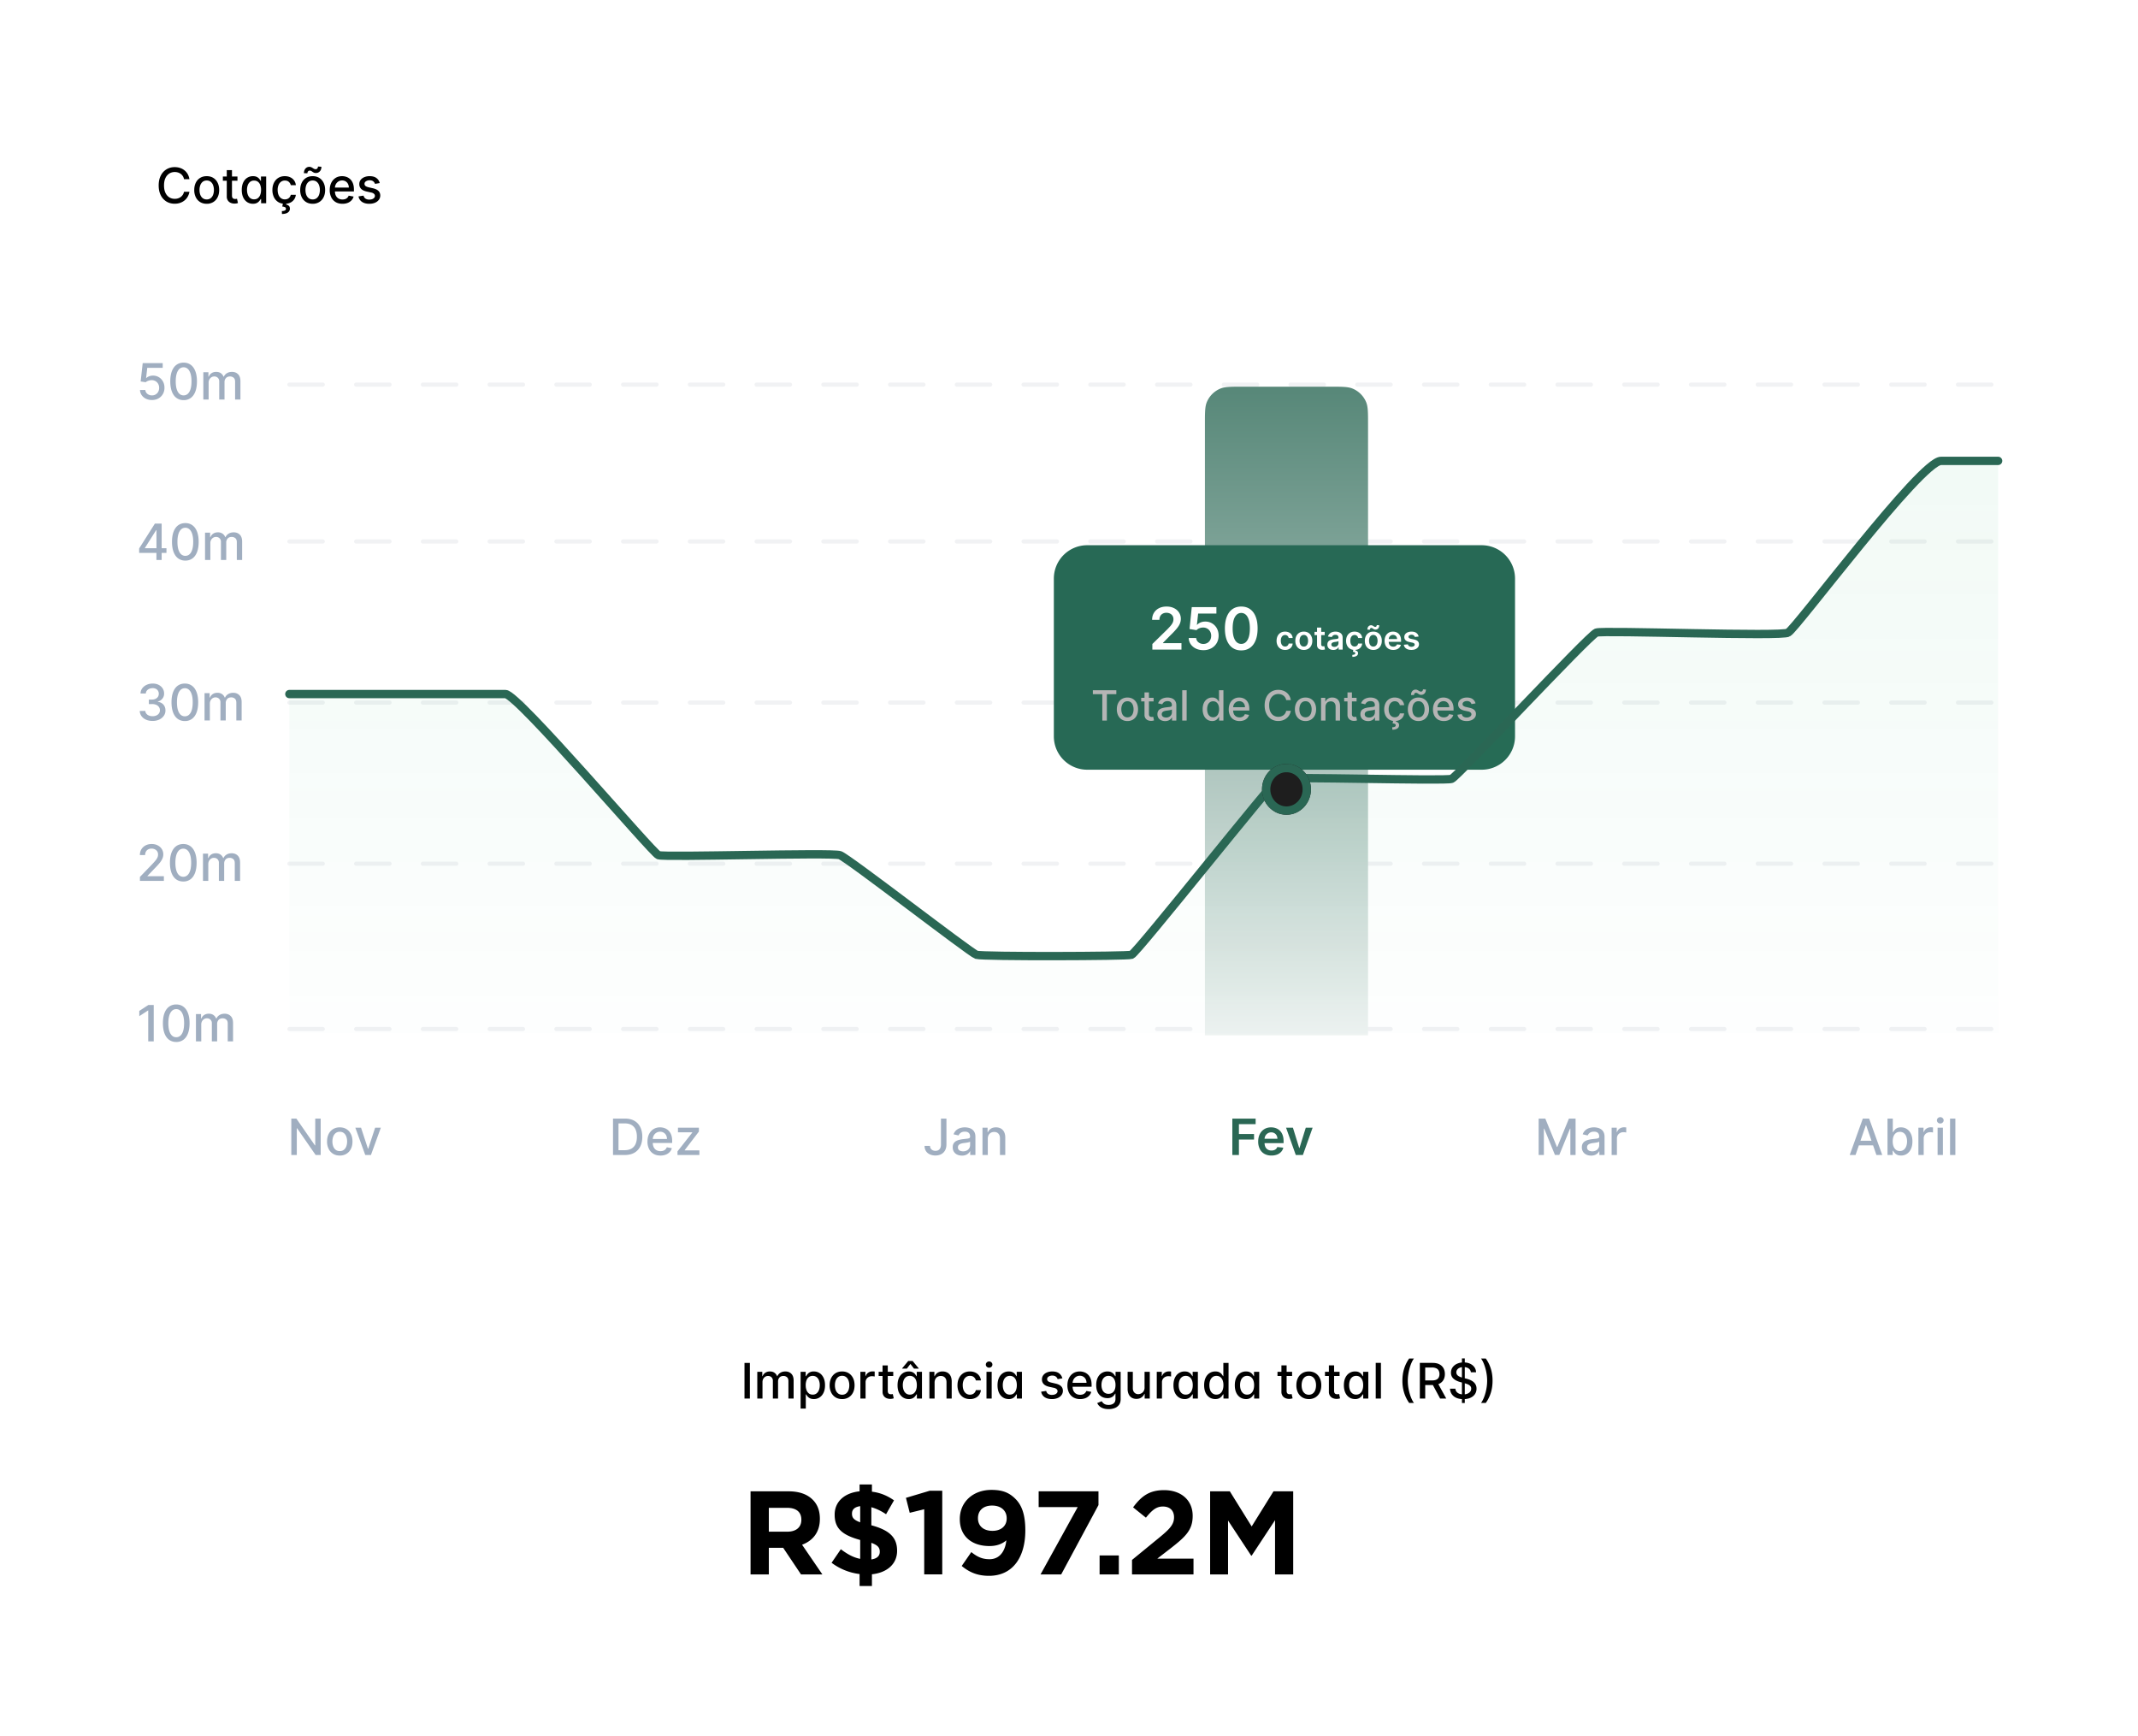 <svg xmlns="http://www.w3.org/2000/svg" width="271" height="220" fill="none"><g clip-path="url(#a)"><path fill="#fff" d="M254.443 0H16.469C7.373 0 0 7.373 0 16.469v186.097c0 9.096 7.373 16.469 16.469 16.469h237.974c9.096 0 16.469-7.373 16.469-16.469V16.469C270.912 7.373 263.539 0 254.443 0Z"/><path fill="#000" d="M95.136 199.568v-10.531h4.814c1.339 0 2.362.361 3.069 1.068.602.602.903 1.399.903 2.407v.03c0 1.7-.918 2.769-2.257 3.265l2.573 3.761h-2.708l-2.257-3.37h-1.82v3.37h-2.317Zm2.317-5.416h2.346c1.144 0 1.776-.587 1.776-1.489v-.03c0-1.008-.677-1.505-1.82-1.505h-2.302v3.024Zm15.866-3.971-1.008 1.76c-.602-.407-1.249-.722-1.865-.888v2.287c2.286.617 3.264 1.534 3.264 3.219v.03c0 1.685-1.309 2.768-3.189 2.964v1.489h-1.565v-1.519a7.411 7.411 0 0 1-3.55-1.429l1.173-1.715c.828.617 1.55 1.038 2.453 1.218v-2.392c-2.167-.601-3.235-1.384-3.235-3.189v-.03c0-1.655 1.264-2.753 3.159-2.949v-.872h1.565v.917c1.083.136 1.956.512 2.798 1.099Zm-1.805 6.529v-.03c0-.497-.241-.813-1.068-1.114v2.107c.707-.106 1.068-.437 1.068-.963Zm-3.521-4.86v.031c0 .481.211.782 1.039 1.083v-2.046c-.738.105-1.039.451-1.039.932Zm9.155 7.718v-8.259l-1.836.451-.481-1.895 3.024-.903h1.579v10.606h-2.286Zm8.272-1.926c1.58 0 2.061-1.489 2.136-2.392-.541.467-1.233.723-2.136.723-2.287 0-3.761-1.279-3.761-3.4v-.031c0-2.121 1.64-3.685 4.017-3.685 1.399 0 2.241.346 3.039 1.143.752.752 1.248 1.896 1.248 3.972v.03c0 3.415-1.609 5.747-4.603 5.747-1.55 0-2.558-.512-3.46-1.249l1.218-1.76c.768.617 1.399.902 2.302.902Zm.376-3.595c1.144 0 1.806-.662 1.806-1.565v-.03c0-.948-.693-1.61-1.851-1.61-1.143 0-1.79.647-1.79 1.595v.03c0 .948.692 1.58 1.835 1.58Zm6.098 5.521 4.709-8.53h-4.949v-2.001h7.582v1.745l-4.724 8.786h-2.618Zm7.485 0v-2.407h2.437v2.407h-2.437Zm4.109 0v-1.835l3.506-2.874c1.324-1.083 1.82-1.655 1.82-2.527 0-.903-.572-1.369-1.414-1.369-.828 0-1.369.451-2.151 1.414l-1.625-1.309c1.038-1.399 2.046-2.181 3.926-2.181 2.167 0 3.626 1.278 3.626 3.249v.03c0 1.776-.903 2.618-2.768 4.077l-1.715 1.324h4.588v2.001h-7.793Zm9.9 0v-10.531h2.498l2.768 4.453 2.768-4.453h2.497v10.531h-2.302v-6.875l-2.963 4.498h-.061l-2.933-4.453v6.83h-2.272ZM24.011 22.714h-.688a1.054 1.054 0 0 0-.413-.672 1.143 1.143 0 0 0-.35-.177 1.37 1.37 0 0 0-.408-.06c-.26 0-.494.066-.7.197a1.34 1.34 0 0 0-.485.576c-.118.253-.176.561-.176.926 0 .368.058.678.176.931.12.253.282.444.488.574.205.129.437.194.694.194.143 0 .278-.02.406-.058.13-.04.247-.098.351-.174a1.068 1.068 0 0 0 .417-.664l.688.002a1.844 1.844 0 0 1-.214.613 1.692 1.692 0 0 1-.403.481c-.164.134-.35.238-.56.311-.211.074-.44.11-.689.11-.391 0-.74-.092-1.046-.277a1.945 1.945 0 0 1-.723-.801c-.175-.347-.263-.761-.263-1.242 0-.482.089-.896.265-1.242a1.93 1.93 0 0 1 .724-.798c.305-.187.653-.28 1.043-.28.24 0 .463.034.67.103.21.068.397.168.563.3.166.131.304.291.413.481.108.188.182.404.22.646Zm2.19 3.117c-.317 0-.595-.072-.832-.218a1.472 1.472 0 0 1-.551-.611 2.028 2.028 0 0 1-.196-.918c0-.351.065-.659.196-.922a1.47 1.47 0 0 1 .551-.613c.237-.146.515-.218.832-.218.318 0 .595.072.832.218.237.146.42.35.551.613.131.263.197.57.197.922 0 .35-.066.656-.197.918-.13.262-.314.465-.551.61a1.556 1.556 0 0 1-.832.22Zm.002-.553a.79.79 0 0 0 .512-.164.956.956 0 0 0 .3-.434c.066-.181.1-.38.1-.598a1.73 1.73 0 0 0-.1-.596.97.97 0 0 0-.3-.439.783.783 0 0 0-.512-.165.796.796 0 0 0-.516.165.985.985 0 0 0-.302.44c-.065.18-.097.379-.097.595 0 .218.032.417.097.598a.97.97 0 0 0 .302.434.803.803 0 0 0 .516.164Zm3.896-2.903v.53h-1.851v-.53h1.85Zm-1.355-.812h.66v3.205c0 .128.019.224.057.289a.299.299 0 0 0 .148.13.591.591 0 0 0 .2.033c.053 0 .1-.003.14-.01l.092-.018.12.544a1.292 1.292 0 0 1-.428.07 1.162 1.162 0 0 1-.486-.092.833.833 0 0 1-.364-.3.882.882 0 0 1-.139-.51v-3.341Zm3.316 4.266a1.31 1.31 0 0 1-.732-.21 1.428 1.428 0 0 1-.503-.602c-.12-.261-.181-.575-.181-.942 0-.366.06-.679.183-.94.123-.26.293-.459.507-.597a1.32 1.32 0 0 1 .73-.207c.21 0 .38.035.508.105a.9.9 0 0 1 .3.243c.072.093.128.174.167.245h.04v-.55h.66v3.389h-.644v-.527h-.056a1.71 1.71 0 0 1-.172.247.957.957 0 0 1-.304.242c-.13.07-.297.104-.503.104Zm.146-.562c.19 0 .35-.05.48-.15a.929.929 0 0 0 .3-.422c.07-.18.104-.388.104-.626a1.74 1.74 0 0 0-.101-.618.908.908 0 0 0-.298-.412.784.784 0 0 0-.485-.148.784.784 0 0 0-.497.154.944.944 0 0 0-.3.422 1.72 1.72 0 0 0-.099.602c0 .226.034.43.102.61a.96.96 0 0 0 .3.431.779.779 0 0 0 .494.157Zm3.901.564c-.328 0-.61-.074-.847-.223a1.476 1.476 0 0 1-.542-.62 2.064 2.064 0 0 1-.19-.904c0-.344.065-.648.194-.91.13-.265.312-.472.547-.62.236-.15.513-.223.832-.223.257 0 .487.047.688.143a1.2 1.2 0 0 1 .71.995h-.642a.769.769 0 0 0-.242-.41c-.125-.115-.293-.173-.503-.173a.82.82 0 0 0-.483.146.937.937 0 0 0-.32.41 1.567 1.567 0 0 0-.115.627c0 .247.038.46.113.64a.95.95 0 0 0 .317.416.818.818 0 0 0 .488.148.82.82 0 0 0 .34-.068.692.692 0 0 0 .258-.2.755.755 0 0 0 .147-.314h.642a1.23 1.23 0 0 1-.693.993 1.554 1.554 0 0 1-.699.147Zm-.238-.086h.432l-.035.181a.66.66 0 0 1 .336.155c.095.082.143.206.143.372a.562.562 0 0 1-.258.483c-.172.124-.422.186-.748.186l-.013-.369a.88.88 0 0 0 .37-.066c.096-.044.145-.115.146-.214.002-.098-.035-.167-.11-.207a.993.993 0 0 0-.353-.084l.09-.437Zm3.763.086c-.318 0-.595-.072-.832-.218a1.472 1.472 0 0 1-.551-.611 2.028 2.028 0 0 1-.197-.918c0-.351.066-.659.197-.922a1.47 1.47 0 0 1 .551-.613c.237-.146.514-.218.832-.218.318 0 .595.072.832.218.236.146.42.35.551.613.131.263.196.57.196.922 0 .35-.065.656-.196.918-.13.262-.315.465-.551.61a1.556 1.556 0 0 1-.832.22Zm.002-.553a.79.79 0 0 0 .512-.164.956.956 0 0 0 .3-.434c.066-.181.1-.38.1-.598a1.73 1.73 0 0 0-.1-.596.97.97 0 0 0-.3-.439.783.783 0 0 0-.512-.165.796.796 0 0 0-.516.165.985.985 0 0 0-.302.44c-.065.18-.097.379-.097.595 0 .218.032.417.097.598a.97.97 0 0 0 .302.434.803.803 0 0 0 .516.164Zm-.666-3.314-.443-.013c0-.244.065-.439.196-.585a.636.636 0 0 1 .49-.218c.09 0 .168.016.236.047a1.2 1.2 0 0 1 .19.103c.06.038.12.073.178.104.06.03.127.044.2.044a.255.255 0 0 0 .208-.097.36.36 0 0 0 .082-.24l.434.028c0 .246-.066.44-.198.58a.653.653 0 0 1-.488.212.668.668 0 0 1-.26-.044 1.053 1.053 0 0 1-.18-.104 1.396 1.396 0 0 0-.164-.106.409.409 0 0 0-.2-.046.25.25 0 0 0-.204.097.365.365 0 0 0-.077.238Zm4.44 3.867c-.334 0-.621-.071-.863-.214a1.451 1.451 0 0 1-.556-.606 2.053 2.053 0 0 1-.194-.92c0-.347.065-.653.194-.918.131-.264.314-.471.548-.62.235-.148.51-.223.825-.223.19 0 .376.032.555.095.18.064.341.163.484.298.142.136.255.311.337.527.083.215.124.476.124.784v.233h-2.694v-.494h2.047a.973.973 0 0 0-.106-.46.8.8 0 0 0-.743-.438.862.862 0 0 0-.485.137.92.92 0 0 0-.318.353c-.074.144-.11.3-.11.47v.386c0 .227.04.42.119.578.08.159.193.28.337.364a1 1 0 0 0 .506.123c.125 0 .239-.017.342-.053a.71.71 0 0 0 .439-.43l.624.113c-.05.184-.14.345-.27.483a1.305 1.305 0 0 1-.482.32 1.808 1.808 0 0 1-.66.112Zm4.724-2.63-.597.107a.709.709 0 0 0-.12-.219.589.589 0 0 0-.216-.17.783.783 0 0 0-.341-.066.821.821 0 0 0-.468.126c-.125.082-.188.189-.188.32a.34.34 0 0 0 .126.274c.084.069.22.125.406.17l.538.123c.312.072.544.183.697.333.153.15.23.345.23.584a.889.889 0 0 1-.177.543 1.154 1.154 0 0 1-.487.37c-.208.09-.448.135-.722.135-.38 0-.689-.08-.928-.242a1.026 1.026 0 0 1-.441-.695l.637-.097a.61.61 0 0 0 .245.377.845.845 0 0 0 .483.126c.216 0 .389-.045.518-.135.13-.091.195-.202.195-.333a.346.346 0 0 0-.12-.267.78.78 0 0 0-.36-.163l-.573-.126c-.316-.072-.55-.187-.701-.344a.831.831 0 0 1-.225-.598c0-.2.056-.375.167-.525.112-.15.267-.267.464-.35a1.69 1.69 0 0 1 .677-.128c.366 0 .654.079.865.238.21.157.349.368.416.633ZM95.05 172.758v4.518h-.682v-4.518h.682Zm.94 4.518v-3.388h.633v.551h.042a.877.877 0 0 1 .346-.437 1.02 1.02 0 0 1 .576-.159c.226 0 .416.053.569.159a.934.934 0 0 1 .342.437h.035a.95.95 0 0 1 .386-.432c.177-.109.387-.164.631-.164.308 0 .558.097.752.289.196.193.294.484.294.872v2.272h-.66v-2.21c0-.23-.062-.396-.187-.499a.681.681 0 0 0-.448-.154c-.215 0-.382.066-.5.198a.721.721 0 0 0-.18.505v2.16h-.657v-2.252a.593.593 0 0 0-.172-.444.613.613 0 0 0-.448-.167.642.642 0 0 0-.346.099.731.731 0 0 0-.254.271.832.832 0 0 0-.095.404v2.089h-.66Zm5.49 1.27v-4.658h.644v.549h.055c.038-.071.093-.152.165-.245a.951.951 0 0 1 .3-.243 1.06 1.06 0 0 1 .508-.106c.273 0 .518.07.732.208.215.138.383.337.505.598.124.26.186.573.186.939 0 .367-.061.681-.183.942-.122.261-.29.461-.503.602-.214.14-.457.21-.731.21-.205 0-.374-.035-.505-.104a.959.959 0 0 1-.304-.242 1.849 1.849 0 0 1-.17-.247h-.04v1.797h-.659Zm.646-2.964c0 .238.035.447.104.626a.95.95 0 0 0 .3.422c.131.1.291.15.481.15a.777.777 0 0 0 .494-.157.977.977 0 0 0 .3-.43c.069-.181.103-.385.103-.611a1.67 1.67 0 0 0-.101-.602.921.921 0 0 0-.3-.422.783.783 0 0 0-.496-.154.79.79 0 0 0-.486.148.899.899 0 0 0-.297.412 1.714 1.714 0 0 0-.102.618Zm4.615 1.762c-.318 0-.595-.073-.832-.218a1.478 1.478 0 0 1-.551-.611 2.028 2.028 0 0 1-.197-.918c0-.351.066-.659.197-.922s.315-.468.551-.613c.237-.146.514-.219.832-.219.318 0 .595.073.832.219.236.145.42.35.551.613.131.263.196.571.196.922 0 .35-.065.656-.196.918a1.478 1.478 0 0 1-.551.611 1.562 1.562 0 0 1-.832.218Zm.002-.553a.79.79 0 0 0 .512-.164.954.954 0 0 0 .3-.434c.066-.181.099-.38.099-.598a1.73 1.73 0 0 0-.099-.596.98.98 0 0 0-.3-.439.785.785 0 0 0-.512-.165.798.798 0 0 0-.516.165.992.992 0 0 0-.302.439c-.065.181-.097.38-.097.596 0 .218.032.417.097.598a.965.965 0 0 0 .302.434.803.803 0 0 0 .516.164Zm2.314.485v-3.388h.637v.538h.035a.816.816 0 0 1 .327-.43.932.932 0 0 1 .534-.159 2.697 2.697 0 0 1 .28.015v.631a1.377 1.377 0 0 0-.141-.024 1.4 1.4 0 0 0-.203-.016.863.863 0 0 0-.417.1.734.734 0 0 0-.393.664v2.069h-.659Zm4.165-3.388v.529h-1.85v-.529h1.85Zm-1.354-.812h.66v3.205c0 .128.019.224.057.289a.294.294 0 0 0 .148.13.708.708 0 0 0 .339.022l.093-.017.119.544a1.28 1.28 0 0 1-.428.071 1.156 1.156 0 0 1-.485-.093.825.825 0 0 1-.364-.3.877.877 0 0 1-.139-.509v-3.342Zm3.316 4.266a1.31 1.31 0 0 1-.732-.21 1.417 1.417 0 0 1-.503-.602c-.121-.261-.181-.575-.181-.942 0-.366.061-.679.183-.939.124-.261.293-.46.507-.598.215-.138.458-.208.731-.208.21 0 .379.036.507.106.129.069.229.15.3.243.072.093.128.174.168.245h.039v-.549h.66v3.388h-.644v-.527h-.055c-.04.072-.098.154-.173.247a.959.959 0 0 1-.304.242 1.065 1.065 0 0 1-.503.104Zm.146-.562a.77.77 0 0 0 .481-.15.935.935 0 0 0 .3-.422c.069-.179.103-.388.103-.626 0-.236-.034-.441-.101-.618a.908.908 0 0 0-.298-.412.782.782 0 0 0-.485-.148.786.786 0 0 0-.497.154.951.951 0 0 0-.3.422 1.716 1.716 0 0 0-.099.602c0 .226.034.43.102.611a.961.961 0 0 0 .3.43.779.779 0 0 0 .494.157Zm.522-3.298-.452-.592-.454.592h-.596v-.033l.775-.936h.549l.776.936v.033h-.598Zm2.612 1.782v2.012h-.66v-3.388h.633v.551h.042a.972.972 0 0 1 .366-.432 1.14 1.14 0 0 1 .633-.164c.231 0 .434.049.607.146a.975.975 0 0 1 .404.428c.095.19.143.424.143.704v2.155h-.659V175.2c0-.245-.064-.437-.192-.576-.128-.139-.304-.209-.528-.209a.832.832 0 0 0-.408.099.715.715 0 0 0-.28.291.972.972 0 0 0-.101.459Zm4.48 2.08c-.328 0-.61-.074-.847-.223a1.48 1.48 0 0 1-.543-.619 2.075 2.075 0 0 1-.189-.905c0-.344.064-.648.194-.911a1.48 1.48 0 0 1 .547-.62c.235-.148.512-.223.831-.223.258 0 .487.048.689.144a1.203 1.203 0 0 1 .71.995h-.642a.767.767 0 0 0-.243-.411c-.125-.114-.292-.172-.503-.172a.823.823 0 0 0-.483.146.947.947 0 0 0-.32.41 1.581 1.581 0 0 0-.114.627c0 .247.037.46.112.639.075.18.181.319.318.417a.815.815 0 0 0 .487.148.829.829 0 0 0 .34-.068.69.69 0 0 0 .258-.201.752.752 0 0 0 .148-.313h.642a1.255 1.255 0 0 1-.214.587 1.225 1.225 0 0 1-.479.405 1.545 1.545 0 0 1-.699.148Zm2.097-.068v-3.388h.66v3.388h-.66Zm.333-3.911a.416.416 0 0 1-.295-.115.374.374 0 0 1-.122-.278.37.37 0 0 1 .122-.278.414.414 0 0 1 .295-.117c.115 0 .213.039.294.117a.367.367 0 0 1 .123.278c0 .107-.041.2-.123.278a.41.41 0 0 1-.294.115Zm2.483 3.977c-.274 0-.518-.07-.733-.21a1.424 1.424 0 0 1-.503-.602c-.12-.261-.181-.575-.181-.942 0-.366.061-.679.183-.939.124-.261.293-.46.508-.598.215-.138.458-.208.73-.208.21 0 .379.036.507.106.13.069.23.15.3.243.072.093.128.174.168.245h.04v-.549h.659v3.388h-.644v-.527h-.055c-.04.072-.097.154-.172.247a.97.97 0 0 1-.304.242 1.07 1.07 0 0 1-.503.104Zm.145-.562c.19 0 .35-.05.481-.15a.935.935 0 0 0 .3-.422c.069-.179.104-.388.104-.626 0-.236-.034-.441-.102-.618a.906.906 0 0 0-.297-.412.783.783 0 0 0-.486-.148.783.783 0 0 0-.496.154.951.951 0 0 0-.3.422 1.716 1.716 0 0 0-.099.602c0 .226.033.43.101.611a.977.977 0 0 0 .3.43.783.783 0 0 0 .494.157Zm6.658-2.065-.598.106a.712.712 0 0 0-.119-.219.602.602 0 0 0-.216-.17.79.79 0 0 0-.342-.066.82.82 0 0 0-.468.126c-.125.082-.187.189-.187.32 0 .113.041.204.125.273.084.07.219.126.406.17l.538.124c.312.072.545.183.697.333.153.15.23.345.23.584a.888.888 0 0 1-.177.543 1.158 1.158 0 0 1-.487.371 1.815 1.815 0 0 1-.721.134c-.38 0-.689-.081-.929-.242a1.025 1.025 0 0 1-.441-.695l.637-.097c.04.166.122.292.245.377a.845.845 0 0 0 .483.126c.216 0 .389-.045.519-.135.129-.091.194-.202.194-.333a.347.347 0 0 0-.119-.267.784.784 0 0 0-.36-.163l-.574-.126c-.316-.072-.55-.187-.701-.344a.832.832 0 0 1-.225-.598c0-.2.056-.375.168-.525.111-.15.266-.267.463-.351.197-.085.423-.128.677-.128.366 0 .654.08.865.239.21.157.349.368.417.633Zm2.251 2.629a1.66 1.66 0 0 1-.862-.214 1.45 1.45 0 0 1-.556-.606 2.06 2.06 0 0 1-.194-.92c0-.347.065-.653.194-.918.131-.265.313-.471.547-.62.235-.148.51-.223.825-.223.191 0 .377.032.556.095.179.064.34.163.483.298.143.135.255.311.338.527.082.215.123.476.123.783v.234h-2.693v-.494h2.047a.982.982 0 0 0-.106-.461.806.806 0 0 0-.744-.437.862.862 0 0 0-.485.137.914.914 0 0 0-.317.353 1.014 1.014 0 0 0-.111.47v.386c0 .226.04.419.119.578.081.159.194.28.338.364.144.082.312.123.505.123.125 0 .239-.017.342-.053a.712.712 0 0 0 .439-.43l.624.113c-.05.184-.14.345-.269.483a1.31 1.31 0 0 1-.483.32 1.812 1.812 0 0 1-.66.112Zm3.607 1.273c-.27 0-.501-.035-.695-.106a1.335 1.335 0 0 1-.472-.28 1.166 1.166 0 0 1-.274-.382l.567-.233c.04.064.093.133.159.205a.822.822 0 0 0 .273.187c.117.052.266.077.448.077.25 0 .457-.061.62-.183.163-.12.245-.313.245-.578v-.666h-.042c-.04.072-.097.152-.172.241a.939.939 0 0 1-.305.229 1.124 1.124 0 0 1-.505.097c-.267 0-.509-.062-.723-.187a1.34 1.34 0 0 1-.508-.558c-.123-.248-.185-.551-.185-.912 0-.36.061-.669.183-.926.124-.257.293-.454.508-.591a1.32 1.32 0 0 1 .73-.208c.21 0 .38.036.509.106.13.069.23.15.303.243.073.093.13.174.169.245h.049v-.549h.646v3.463c0 .291-.067.53-.203.717a1.192 1.192 0 0 1-.549.415 2.13 2.13 0 0 1-.776.134Zm-.007-1.939c.19 0 .35-.044.481-.132a.832.832 0 0 0 .3-.384c.069-.168.103-.369.103-.602a1.65 1.65 0 0 0-.101-.603.897.897 0 0 0-.298-.405.78.78 0 0 0-.485-.148.78.78 0 0 0-.496.154.925.925 0 0 0-.3.415c-.067.175-.1.37-.1.587 0 .222.034.417.102.584a.855.855 0 0 0 .3.393.837.837 0 0 0 .494.141Zm4.566-.807v-1.983h.662v3.388h-.649v-.587h-.035a1.054 1.054 0 0 1-.375.452c-.17.119-.383.179-.637.179a1.15 1.15 0 0 1-.578-.143 1.006 1.006 0 0 1-.393-.431 1.572 1.572 0 0 1-.141-.703v-2.155h.659v2.075c0 .231.064.415.192.552a.65.65 0 0 0 .499.205.806.806 0 0 0 .368-.093.769.769 0 0 0 .307-.28.836.836 0 0 0 .121-.476Zm1.548 1.405v-3.388h.638v.538h.035a.82.82 0 0 1 .326-.43.937.937 0 0 1 .534-.159 2.705 2.705 0 0 1 .28.015v.631a1.28 1.28 0 0 0-.141-.024 1.377 1.377 0 0 0-.203-.016.863.863 0 0 0-.417.1.73.73 0 0 0-.392.664v2.069h-.66Zm3.531.066c-.273 0-.517-.07-.732-.21a1.424 1.424 0 0 1-.503-.602c-.121-.261-.181-.575-.181-.942 0-.366.061-.679.183-.939.124-.261.293-.46.508-.598a1.32 1.32 0 0 1 .73-.208c.21 0 .379.036.507.106.13.069.23.15.3.243.072.093.128.174.168.245h.039v-.549h.66v3.388h-.644v-.527h-.055c-.04.072-.097.154-.172.247a.963.963 0 0 1-.305.242 1.065 1.065 0 0 1-.503.104Zm.146-.562c.19 0 .35-.05.481-.15a.935.935 0 0 0 .3-.422c.069-.179.104-.388.104-.626 0-.236-.034-.441-.102-.618a.908.908 0 0 0-.298-.412.78.78 0 0 0-.485-.148.78.78 0 0 0-.496.154.936.936 0 0 0-.3.422c-.067.177-.1.378-.1.602 0 .226.034.43.102.611a.961.961 0 0 0 .3.43.78.78 0 0 0 .494.157Zm3.743.562c-.274 0-.518-.07-.733-.21a1.422 1.422 0 0 1-.502-.602c-.121-.261-.181-.575-.181-.942 0-.366.061-.679.183-.939.123-.261.292-.46.507-.598.215-.138.458-.208.73-.208.211 0 .38.036.508.106.129.069.229.15.3.243.072.093.128.174.167.245h.04v-1.679h.66v4.518h-.645v-.527h-.055a1.71 1.71 0 0 1-.172.247.959.959 0 0 1-.304.242c-.13.069-.297.104-.503.104Zm.145-.562c.19 0 .35-.05.481-.15a.92.92 0 0 0 .3-.422c.069-.179.104-.388.104-.626 0-.236-.034-.441-.101-.618a.908.908 0 0 0-.298-.412.783.783 0 0 0-.486-.148.783.783 0 0 0-.496.154.951.951 0 0 0-.3.422 1.716 1.716 0 0 0-.099.602c0 .226.034.43.101.611a.977.977 0 0 0 .3.43.783.783 0 0 0 .494.157Zm3.743.562c-.273 0-.517-.07-.732-.21a1.424 1.424 0 0 1-.503-.602c-.121-.261-.181-.575-.181-.942 0-.366.061-.679.183-.939.124-.261.293-.46.508-.598a1.32 1.32 0 0 1 .73-.208c.21 0 .379.036.507.106.13.069.23.15.3.243.072.093.128.174.168.245h.039v-.549h.66v3.388h-.644v-.527h-.055c-.04.072-.097.154-.172.247a.963.963 0 0 1-.305.242 1.065 1.065 0 0 1-.503.104Zm.146-.562c.19 0 .35-.05.481-.15a.935.935 0 0 0 .3-.422c.069-.179.104-.388.104-.626 0-.236-.034-.441-.102-.618a.908.908 0 0 0-.298-.412.78.78 0 0 0-.485-.148.78.78 0 0 0-.496.154.936.936 0 0 0-.3.422c-.067.177-.1.378-.1.602 0 .226.034.43.102.611a.961.961 0 0 0 .3.43.78.78 0 0 0 .494.157Zm5.7-2.892v.529h-1.851v-.529h1.851Zm-1.354-.812h.659v3.205c0 .128.019.224.058.289a.296.296 0 0 0 .147.13.719.719 0 0 0 .34.022l.093-.017.119.544a1.28 1.28 0 0 1-.428.071 1.153 1.153 0 0 1-.485-.093.82.82 0 0 1-.364-.3.877.877 0 0 1-.139-.509v-3.342Zm3.475 4.268c-.318 0-.595-.073-.832-.218a1.474 1.474 0 0 1-.552-.611 2.041 2.041 0 0 1-.196-.918c0-.351.066-.659.196-.922.131-.263.315-.468.552-.613.237-.146.514-.219.832-.219.317 0 .594.073.831.219.237.145.421.35.552.613.131.263.196.571.196.922 0 .35-.065.656-.196.918a1.474 1.474 0 0 1-.552.611 1.56 1.56 0 0 1-.831.218Zm.002-.553a.787.787 0 0 0 .511-.164.948.948 0 0 0 .301-.434c.066-.181.099-.38.099-.598a1.73 1.73 0 0 0-.099-.596.975.975 0 0 0-.301-.439.782.782 0 0 0-.511-.165.794.794 0 0 0-.516.165.986.986 0 0 0-.303.439c-.064.181-.097.38-.097.596 0 .218.033.417.097.598a.96.96 0 0 0 .303.434.8.8 0 0 0 .516.164Zm3.895-2.903v.529h-1.851v-.529h1.851Zm-1.355-.812h.66v3.205c0 .128.019.224.057.289a.302.302 0 0 0 .148.13.719.719 0 0 0 .34.022l.092-.017.12.544a1.263 1.263 0 0 1-.428.071 1.158 1.158 0 0 1-.486-.093.825.825 0 0 1-.364-.3.885.885 0 0 1-.139-.509v-3.342Zm3.316 4.266c-.273 0-.517-.07-.732-.21a1.424 1.424 0 0 1-.503-.602c-.12-.261-.181-.575-.181-.942 0-.366.061-.679.183-.939.124-.261.293-.46.508-.598a1.32 1.32 0 0 1 .73-.208c.21 0 .379.036.507.106.13.069.23.15.3.243.072.093.128.174.168.245h.04v-.549h.659v3.388h-.644v-.527h-.055c-.04.072-.097.154-.172.247a.963.963 0 0 1-.305.242 1.065 1.065 0 0 1-.503.104Zm.146-.562c.19 0 .35-.05.481-.15a.935.935 0 0 0 .3-.422c.069-.179.104-.388.104-.626 0-.236-.034-.441-.102-.618a.9.9 0 0 0-.298-.412.78.78 0 0 0-.485-.148.783.783 0 0 0-.496.154.936.936 0 0 0-.3.422c-.066.177-.1.378-.1.602 0 .226.034.43.102.611a.977.977 0 0 0 .3.43.78.78 0 0 0 .494.157Zm3.134-4.022v4.518h-.659v-4.518h.659Zm2.723 2.259c0-.553.073-1.062.219-1.526a4.55 4.55 0 0 1 .637-1.287h.605a2.804 2.804 0 0 0-.305.536 5.17 5.17 0 0 0-.247.698 6.2 6.2 0 0 0-.165.783 5.403 5.403 0 0 0 .044 1.859c.069.359.162.692.28 1 .118.307.249.558.393.752h-.605a4.557 4.557 0 0 1-.637-1.286 5.085 5.085 0 0 1-.219-1.529Zm2.209 2.259v-4.518h1.61c.35 0 .641.06.872.181a1.2 1.2 0 0 1 .52.501c.115.212.172.456.172.734 0 .277-.058.52-.174.731a1.174 1.174 0 0 1-.521.487c-.23.116-.521.174-.871.174h-1.22v-.586h1.158c.221 0 .4-.032.539-.095a.628.628 0 0 0 .306-.276.907.907 0 0 0 .097-.435.937.937 0 0 0-.099-.443.641.641 0 0 0-.307-.287 1.251 1.251 0 0 0-.544-.101h-.856v3.933h-.682Zm2.23-2.038 1.116 2.038h-.776l-1.094-2.038h.754Zm3.106 2.603v-5.648h.362v5.648h-.362Zm1.132-3.896a.645.645 0 0 0-.291-.485c-.171-.117-.386-.175-.645-.175-.185 0-.345.03-.48.089a.73.73 0 0 0-.316.238.566.566 0 0 0-.11.342c0 .107.025.2.075.278a.66.66 0 0 0 .201.196c.083.051.173.095.269.13.095.034.187.062.275.084l.442.115c.144.035.292.083.443.143.152.06.292.14.421.238.13.099.234.221.314.367.081.145.121.319.121.522 0 .256-.066.483-.199.682-.13.198-.321.355-.571.47-.248.115-.549.172-.902.172-.338 0-.631-.054-.878-.161a1.354 1.354 0 0 1-.58-.457 1.323 1.323 0 0 1-.232-.706h.684a.69.69 0 0 0 .159.408.855.855 0 0 0 .359.241c.147.051.308.077.483.077.193 0 .364-.03.514-.09a.862.862 0 0 0 .358-.256.606.606 0 0 0 .13-.386.471.471 0 0 0-.115-.329.854.854 0 0 0-.306-.212 3.024 3.024 0 0 0-.435-.148l-.534-.145c-.362-.099-.648-.244-.86-.435-.21-.191-.316-.444-.316-.759 0-.26.071-.487.212-.681a1.39 1.39 0 0 1 .574-.452 1.96 1.96 0 0 1 .816-.164c.306 0 .576.054.81.161.235.108.42.256.555.444.136.187.206.401.212.644h-.657Zm2.749 1.072c0 .554-.073 1.064-.218 1.529a4.587 4.587 0 0 1-.638 1.286h-.604c.108-.146.21-.324.304-.536.094-.212.177-.444.247-.695.071-.253.126-.515.166-.785a5.527 5.527 0 0 0-.045-1.86 5.869 5.869 0 0 0-.28-.999 3.151 3.151 0 0 0-.392-.753h.604c.279.393.492.822.638 1.287.145.464.218.973.218 1.526Z"/><path fill="#A0AEC0" d="M19.259 50.706a1.74 1.74 0 0 1-.762-.163 1.383 1.383 0 0 1-.536-.45 1.189 1.189 0 0 1-.214-.653h.676a.676.676 0 0 0 .264.489.89.89 0 0 0 .572.191.872.872 0 0 0 .795-.462.997.997 0 0 0 .119-.493c0-.188-.04-.355-.122-.502a.897.897 0 0 0-.335-.347.947.947 0 0 0-.487-.129c-.14 0-.28.025-.42.073a.979.979 0 0 0-.343.189l-.638-.095.26-2.324h2.535v.597h-1.957l-.146 1.29h.027c.09-.087.21-.16.358-.218.15-.059.31-.088.482-.088a1.412 1.412 0 0 1 1.27.748c.128.23.19.494.19.792 0 .3-.067.566-.203.8a1.468 1.468 0 0 1-.563.554c-.24.134-.513.2-.822.2Zm4.016.013a1.504 1.504 0 0 1-.912-.282c-.253-.186-.445-.457-.58-.813-.133-.355-.2-.784-.2-1.286 0-.5.067-.927.2-1.281.136-.354.33-.625.582-.81.254-.187.557-.28.91-.28s.655.094.908.281c.252.187.445.457.578.811.136.353.203.78.203 1.28 0 .502-.067.932-.2 1.288-.134.354-.327.625-.58.813a1.49 1.49 0 0 1-.91.28Zm0-.601c.312 0 .556-.153.732-.458.177-.304.266-.745.266-1.322 0-.382-.04-.706-.122-.97-.08-.266-.195-.467-.345-.604a.754.754 0 0 0-.531-.207c-.311 0-.555.153-.732.46-.177.306-.267.746-.268 1.321 0 .385.04.71.12.976.08.264.195.464.344.601a.77.77 0 0 0 .536.203Zm2.497.524v-3.459h.646v.563h.043c.072-.19.19-.34.354-.446.163-.108.36-.162.588-.162.23 0 .425.054.58.162a.95.95 0 0 1 .35.446h.036a.973.973 0 0 1 .394-.441c.18-.111.395-.167.644-.167.314 0 .57.098.768.295.2.197.3.493.3.89v2.32H29.8v-2.257c0-.235-.063-.404-.191-.51a.696.696 0 0 0-.457-.157c-.22 0-.39.068-.512.203a.737.737 0 0 0-.182.516v2.204h-.671v-2.3a.604.604 0 0 0-.176-.452.627.627 0 0 0-.457-.17.655.655 0 0 0-.354.1.744.744 0 0 0-.259.277.849.849 0 0 0-.097.413v2.133h-.673ZM17.64 70.081v-.563l1.992-3.148h.444v.828h-.281l-1.426 2.257v.036H21.1v.59h-3.462Zm2.186.901V69.91l.005-.257V66.37h.66v4.613h-.665Zm3.666.077a1.504 1.504 0 0 1-.913-.282c-.252-.186-.445-.457-.578-.813-.134-.356-.2-.784-.2-1.286 0-.5.066-.927.2-1.281.135-.355.328-.625.58-.811.255-.186.558-.28.91-.28.354 0 .656.094.908.282.252.186.445.456.58.81.134.354.202.78.202 1.28 0 .503-.067.933-.2 1.288-.134.355-.327.626-.58.813a1.49 1.49 0 0 1-.91.28Zm0-.602c.312 0 .556-.152.732-.457.177-.305.265-.745.265-1.322 0-.383-.04-.706-.121-.97-.08-.266-.195-.468-.345-.604a.754.754 0 0 0-.531-.207c-.311 0-.555.153-.732.459-.178.306-.267.747-.268 1.322 0 .384.04.71.119.975.081.264.196.465.345.602a.77.77 0 0 0 .536.202Zm2.497.525v-3.46h.646v.564h.043a.889.889 0 0 1 .354-.446c.163-.108.36-.162.587-.162a1 1 0 0 1 .582.162.95.95 0 0 1 .349.446h.036a.973.973 0 0 1 .394-.442c.18-.11.395-.166.644-.166.314 0 .57.098.768.295.2.196.3.493.3.89v2.32h-.674v-2.258c0-.234-.064-.404-.191-.509a.696.696 0 0 0-.458-.157c-.219 0-.39.067-.51.202a.736.736 0 0 0-.183.516v2.205h-.671v-2.3a.604.604 0 0 0-.176-.452.627.627 0 0 0-.457-.171.655.655 0 0 0-.354.101.744.744 0 0 0-.259.277.849.849 0 0 0-.097.412v2.133h-.673Zm-6.647 20.403c-.31 0-.586-.054-.829-.16a1.407 1.407 0 0 1-.574-.444 1.178 1.178 0 0 1-.226-.662h.708a.61.61 0 0 0 .137.356.834.834 0 0 0 .329.23c.135.054.285.08.45.08.182 0 .343-.03.482-.094a.787.787 0 0 0 .331-.264.672.672 0 0 0 .12-.394c0-.154-.04-.29-.12-.407a.776.776 0 0 0-.344-.28 1.322 1.322 0 0 0-.545-.1h-.39v-.569h.39c.17 0 .321-.03.45-.092a.737.737 0 0 0 .306-.257.689.689 0 0 0 .11-.39.696.696 0 0 0-.096-.37.651.651 0 0 0-.27-.25.878.878 0 0 0-.41-.09c-.15 0-.29.027-.421.082a.778.778 0 0 0-.316.235.602.602 0 0 0-.13.362h-.674c.008-.249.081-.468.221-.657a1.41 1.41 0 0 1 .559-.444c.23-.107.488-.16.77-.16.296 0 .55.058.766.173.216.115.382.267.5.458.118.19.177.399.175.626a.997.997 0 0 1-.216.657c-.144.18-.336.302-.577.363v.036c.307.047.544.168.712.365.17.197.254.44.252.732a1.14 1.14 0 0 1-.211.682c-.142.201-.334.36-.58.476a1.967 1.967 0 0 1-.84.17Zm4.088.013a1.504 1.504 0 0 1-.913-.281c-.252-.187-.445-.458-.578-.813-.134-.356-.2-.785-.2-1.286 0-.5.066-.927.2-1.282.135-.354.328-.624.58-.81.254-.187.558-.28.91-.28.353 0 .656.094.908.282.253.186.445.456.58.81.134.353.202.78.202 1.28 0 .503-.067.932-.2 1.288-.134.354-.327.625-.58.813a1.49 1.49 0 0 1-.91.28Zm0-.601c.312 0 .556-.153.732-.457.177-.305.265-.746.265-1.322 0-.383-.04-.707-.121-.971-.08-.266-.195-.467-.345-.604a.754.754 0 0 0-.531-.207c-.311 0-.555.153-.732.46-.178.306-.267.747-.268 1.322 0 .384.04.71.119.975.081.264.196.465.345.601a.77.77 0 0 0 .536.203Zm2.497.525v-3.46h.646v.563h.043a.897.897 0 0 1 .354-.446c.163-.108.36-.162.587-.162a1 1 0 0 1 .582.162.951.951 0 0 1 .349.446h.036a.974.974 0 0 1 .394-.441c.18-.111.395-.167.644-.167.314 0 .57.099.768.295.2.197.3.494.3.89v2.32h-.674v-2.257c0-.234-.064-.404-.191-.51a.696.696 0 0 0-.458-.157c-.219 0-.39.068-.51.203a.737.737 0 0 0-.183.516v2.205h-.672v-2.3a.603.603 0 0 0-.175-.453.627.627 0 0 0-.457-.17.655.655 0 0 0-.354.1.744.744 0 0 0-.259.278.85.85 0 0 0-.097.412v2.133h-.673Zm-8.191 20.339v-.504l1.56-1.617a8.79 8.79 0 0 0 .413-.462c.11-.134.191-.26.245-.381a.92.92 0 0 0 .081-.382.713.713 0 0 0-.108-.397.71.71 0 0 0-.295-.259.946.946 0 0 0-.42-.092.891.891 0 0 0-.433.101.698.698 0 0 0-.284.286.902.902 0 0 0-.1.433h-.664c0-.281.065-.527.194-.737.13-.21.306-.373.532-.489.225-.117.48-.175.768-.175.29 0 .545.058.765.173.223.114.396.27.52.469.125.196.188.419.188.666 0 .171-.033.339-.097.503a2.216 2.216 0 0 1-.331.547c-.158.2-.377.442-.658.727l-.917.96v.034h2.077v.596h-3.036Zm5.495.077c-.356-.002-.66-.095-.912-.282-.252-.186-.445-.457-.579-.813-.133-.355-.2-.784-.2-1.286 0-.5.067-.927.2-1.281.136-.355.33-.625.582-.811.253-.186.556-.279.91-.279.352 0 .655.094.907.281.252.186.445.457.579.811.135.353.203.779.203 1.279 0 .503-.067.933-.2 1.289-.134.354-.327.625-.58.813a1.49 1.49 0 0 1-.91.279Zm0-.601c.313 0 .557-.153.732-.458.178-.304.266-.745.266-1.322 0-.383-.04-.706-.121-.97-.08-.266-.195-.467-.345-.604a.754.754 0 0 0-.532-.207c-.31 0-.554.153-.732.459-.177.307-.266.747-.268 1.322 0 .385.04.71.12.976.08.264.196.464.344.601a.77.77 0 0 0 .536.203Zm2.498.524v-3.459h.646v.563h.043a.894.894 0 0 1 .353-.446c.164-.108.36-.162.588-.162.231 0 .425.054.581.162a.952.952 0 0 1 .35.446h.035a.968.968 0 0 1 .395-.441c.18-.112.394-.167.644-.167.313 0 .57.098.768.295.2.197.3.493.3.89v2.319h-.674v-2.256c0-.235-.064-.404-.192-.509a.697.697 0 0 0-.457-.158c-.219 0-.39.068-.511.203a.734.734 0 0 0-.182.515v2.205h-.672v-2.299a.603.603 0 0 0-.175-.453.628.628 0 0 0-.458-.171.66.66 0 0 0-.353.101.748.748 0 0 0-.26.277.851.851 0 0 0-.096.413v2.132h-.673Zm-6.243 15.727v4.613h-.698v-3.914h-.027l-1.104.72v-.666l1.15-.753h.679Zm2.853 4.69a1.509 1.509 0 0 1-.912-.282c-.252-.186-.445-.457-.579-.813-.133-.356-.2-.785-.2-1.286 0-.5.067-.927.2-1.282.136-.354.33-.624.582-.81a1.49 1.49 0 0 1 .91-.28c.352 0 .655.094.907.282.252.186.445.456.579.811.135.353.203.779.203 1.279 0 .503-.067.932-.2 1.288-.134.355-.327.626-.58.813a1.49 1.49 0 0 1-.91.28Zm0-.602c.313 0 .557-.152.732-.457.178-.305.266-.745.266-1.322 0-.383-.04-.707-.122-.971-.079-.266-.194-.467-.344-.603a.75.75 0 0 0-.532-.208c-.31 0-.554.154-.732.46-.177.306-.266.747-.268 1.322 0 .384.04.709.12.975.08.264.196.465.344.602a.769.769 0 0 0 .536.202Zm2.498.525v-3.459h.646v.563h.043a.89.89 0 0 1 .353-.446c.164-.108.36-.163.588-.163.231 0 .425.055.581.163a.947.947 0 0 1 .35.446h.035a.975.975 0 0 1 .395-.442c.18-.111.394-.167.644-.167.313 0 .57.099.768.296.2.196.3.493.3.889v2.32h-.674v-2.257c0-.234-.064-.404-.192-.509a.696.696 0 0 0-.457-.157c-.219 0-.39.067-.511.202a.738.738 0 0 0-.183.516v2.205h-.67v-2.3a.603.603 0 0 0-.176-.452.628.628 0 0 0-.457-.171.65.65 0 0 0-.354.101.74.74 0 0 0-.26.277.85.85 0 0 0-.096.412v2.133h-.673Zm15.811 9.792v4.612h-.64l-2.344-3.383h-.043v3.383h-.696v-4.612h.645l2.346 3.387h.043v-3.387h.69Zm2.419 4.682c-.325 0-.608-.074-.85-.223a1.501 1.501 0 0 1-.562-.624 2.068 2.068 0 0 1-.2-.937c0-.359.066-.672.2-.941.133-.269.32-.478.563-.626.241-.149.524-.223.849-.223.324 0 .607.074.849.223.242.148.43.357.563.626.133.269.2.582.2.941 0 .358-.067.67-.2.937a1.501 1.501 0 0 1-.563.624 1.585 1.585 0 0 1-.85.223Zm.002-.565c.21 0 .384-.056.523-.167a.974.974 0 0 0 .306-.444 1.76 1.76 0 0 0 .101-.61 1.77 1.77 0 0 0-.101-.608.987.987 0 0 0-.306-.448.798.798 0 0 0-.523-.169.81.81 0 0 0-.527.169 1.003 1.003 0 0 0-.309.448 1.795 1.795 0 0 0-.099.608c0 .222.033.426.1.61a.99.99 0 0 0 .308.444.82.82 0 0 0 .527.167Zm5.204-2.964-1.255 3.459h-.72l-1.257-3.459h.723l.876 2.662h.036l.874-2.662h.723Zm30.922 3.459h-1.493v-4.612h1.54c.452 0 .84.092 1.165.277.324.183.573.446.745.79.174.343.262.753.262 1.232 0 .481-.088.894-.264 1.239a1.85 1.85 0 0 1-.757.797c-.33.185-.73.277-1.198.277Zm-.797-.608h.759c.351 0 .643-.066.876-.198.233-.134.407-.327.522-.579.116-.254.174-.563.174-.928 0-.362-.058-.669-.174-.921a1.223 1.223 0 0 0-.51-.574c-.228-.131-.509-.196-.845-.196h-.802v3.396Zm5.318.678c-.34 0-.634-.073-.88-.218a1.487 1.487 0 0 1-.568-.62 2.092 2.092 0 0 1-.198-.939c0-.354.066-.667.198-.937.133-.27.32-.481.558-.633a1.55 1.55 0 0 1 .843-.227c.195 0 .384.032.567.097a1.37 1.37 0 0 1 .838.842c.084.219.126.486.126.8v.238h-2.75v-.504h2.09a.996.996 0 0 0-.108-.471.822.822 0 0 0-.759-.446.88.88 0 0 0-.495.14.928.928 0 0 0-.325.36 1.04 1.04 0 0 0-.112.48v.394c0 .231.04.428.121.59a.884.884 0 0 0 .345.372c.147.084.319.126.516.126.127 0 .244-.018.349-.054a.725.725 0 0 0 .448-.439l.637.114a1.153 1.153 0 0 1-.274.494 1.337 1.337 0 0 1-.494.326 1.837 1.837 0 0 1-.673.115Zm2.16-.07v-.461l1.873-2.381v-.032h-1.813v-.585h2.653v.491l-1.802 2.351v.032h1.865v.585h-2.777Zm33.395-4.612h.694v3.27c0 .296-.059.549-.176.759-.116.21-.279.371-.489.482-.21.11-.456.164-.738.164-.26 0-.494-.047-.701-.142a1.147 1.147 0 0 1-.489-.412 1.187 1.187 0 0 1-.178-.662h.692c0 .128.029.238.088.331.06.093.142.166.245.219a.815.815 0 0 0 .361.076.714.714 0 0 0 .373-.092.594.594 0 0 0 .237-.277c.054-.122.081-.27.081-.446v-3.27Zm2.659 4.689c-.219 0-.417-.041-.594-.122a.995.995 0 0 1-.421-.358 1.018 1.018 0 0 1-.154-.574c0-.195.038-.356.113-.482a.833.833 0 0 1 .304-.3 1.59 1.59 0 0 1 .428-.166 4.26 4.26 0 0 1 .482-.086l.504-.059a.735.735 0 0 0 .282-.078c.059-.036.088-.095.088-.176v-.016c0-.197-.056-.349-.167-.457-.109-.108-.273-.162-.491-.162-.227 0-.405.05-.536.151a.809.809 0 0 0-.268.331l-.633-.144c.075-.211.185-.38.329-.509.146-.131.313-.226.502-.284.19-.06.388-.09.597-.09a2.1 2.1 0 0 1 .439.049c.157.032.302.09.437.176a.973.973 0 0 1 .336.367c.087.158.131.363.131.615v2.297h-.658v-.473h-.027a.97.97 0 0 1-.196.257 1.048 1.048 0 0 1-.336.21 1.31 1.31 0 0 1-.491.083Zm.147-.541a.961.961 0 0 0 .477-.11.776.776 0 0 0 .304-.288.745.745 0 0 0 .106-.385v-.446a.347.347 0 0 1-.14.067c-.067.02-.144.037-.232.052l-.254.038-.207.027c-.131.017-.25.045-.358.084a.605.605 0 0 0-.257.169.422.422 0 0 0-.095.288c0 .166.062.293.185.378.123.084.28.126.471.126Zm3.131-1.59v2.054h-.674v-3.459h.647v.563h.043a.99.99 0 0 1 .374-.442c.171-.111.386-.166.646-.166.236 0 .442.049.619.148a.997.997 0 0 1 .412.437c.098.194.147.434.147.719v2.2h-.674v-2.119c0-.251-.065-.447-.196-.588-.13-.143-.31-.214-.538-.214a.846.846 0 0 0-.416.101.73.73 0 0 0-.287.298.98.98 0 0 0-.103.468Z"/><path fill="#2A6754" d="M156.203 146.405v-4.612h2.954v.7h-2.119v1.252h1.917v.701h-1.917v1.959h-.835Zm4.957.068a1.78 1.78 0 0 1-.898-.216 1.469 1.469 0 0 1-.579-.617 2.072 2.072 0 0 1-.203-.944c0-.356.068-.668.203-.937.136-.27.327-.481.572-.631.245-.151.532-.227.862-.227.214 0 .415.034.604.103.191.068.359.173.505.316.147.142.262.324.346.545.084.219.127.48.127.784v.25h-2.836v-.55h2.054a.875.875 0 0 0-.101-.417.736.736 0 0 0-.277-.29.775.775 0 0 0-.41-.106.83.83 0 0 0-.735.437.902.902 0 0 0-.105.426v.479c0 .201.036.374.11.518a.78.78 0 0 0 .309.329.922.922 0 0 0 .464.113.993.993 0 0 0 .322-.05.713.713 0 0 0 .25-.151.635.635 0 0 0 .159-.245l.762.085c-.048.202-.14.377-.275.527a1.332 1.332 0 0 1-.514.347 1.964 1.964 0 0 1-.716.122Zm5.219-3.527-1.232 3.459h-.901l-1.232-3.459h.87l.795 2.57h.036l.797-2.57h.867Z"/><path fill="#A0AEC0" d="M195.031 141.793h.844l1.469 3.585h.054l1.468-3.585h.845v4.612h-.662v-3.338h-.043l-1.36 3.332h-.55l-1.36-3.334h-.043v3.34h-.662v-4.612Zm6.644 4.689c-.219 0-.417-.041-.594-.122a.995.995 0 0 1-.421-.358 1.018 1.018 0 0 1-.154-.574c0-.195.038-.356.113-.482a.833.833 0 0 1 .304-.3 1.59 1.59 0 0 1 .428-.166 4.26 4.26 0 0 1 .482-.086l.505-.059a.735.735 0 0 0 .281-.078c.059-.036.088-.095.088-.176v-.016c0-.197-.056-.349-.167-.457-.109-.108-.273-.162-.491-.162-.226 0-.405.05-.536.151a.809.809 0 0 0-.268.331l-.633-.144c.075-.211.185-.38.329-.509.146-.131.313-.226.502-.284a1.97 1.97 0 0 1 1.036-.041c.157.032.302.09.437.176a.973.973 0 0 1 .336.367c.087.158.131.363.131.615v2.297h-.658v-.473h-.027a.97.97 0 0 1-.196.257 1.048 1.048 0 0 1-.336.21 1.31 1.31 0 0 1-.491.083Zm.147-.541a.961.961 0 0 0 .477-.11.776.776 0 0 0 .304-.288.745.745 0 0 0 .106-.385v-.446a.347.347 0 0 1-.14.067 2.01 2.01 0 0 1-.231.052l-.255.038-.207.027c-.131.017-.25.045-.358.084a.612.612 0 0 0-.257.169.422.422 0 0 0-.095.288c0 .166.062.293.185.378.123.084.28.126.471.126Zm2.458.464v-3.459h.65v.549h.036a.845.845 0 0 1 .334-.439.952.952 0 0 1 .545-.162 2.917 2.917 0 0 1 .286.016v.644a1.098 1.098 0 0 0-.144-.025 1.446 1.446 0 0 0-.208-.016.87.87 0 0 0-.425.102.75.75 0 0 0-.401.678v2.112h-.673Zm30.917 0h-.739l1.66-4.612h.804l1.66 4.612h-.739l-1.304-3.774h-.036l-1.306 3.774Zm.124-1.806h2.396v.586h-2.396v-.586Zm3.927 1.806v-4.612h.673v1.714h.041c.039-.072.095-.156.169-.25a.932.932 0 0 1 .306-.248c.131-.072.303-.108.518-.108.279 0 .529.07.748.211.219.142.391.345.516.611.126.266.189.585.189.959s-.063.695-.187.962a1.458 1.458 0 0 1-.514.615 1.324 1.324 0 0 1-.745.214c-.21 0-.382-.035-.516-.106a.978.978 0 0 1-.311-.248 1.765 1.765 0 0 1-.173-.252h-.056v.538h-.658Zm.66-1.729c0 .243.035.456.106.639a.96.96 0 0 0 .306.43.786.786 0 0 0 .491.154.792.792 0 0 0 .504-.16.987.987 0 0 0 .307-.44c.07-.184.106-.392.106-.623 0-.229-.035-.434-.104-.615a.946.946 0 0 0-.306-.43.795.795 0 0 0-.507-.158c-.195 0-.36.05-.496.151a.928.928 0 0 0-.304.421c-.069.18-.103.39-.103.631Zm3.256 1.729v-3.459h.651v.549h.036a.838.838 0 0 1 .333-.439.957.957 0 0 1 .545-.162 2.952 2.952 0 0 1 .286.016v.644a1.098 1.098 0 0 0-.144-.025 1.443 1.443 0 0 0-.207-.016.877.877 0 0 0-.426.102.748.748 0 0 0-.292.277.742.742 0 0 0-.109.401v2.112h-.673Zm2.434 0v-3.459h.674v3.459h-.674Zm.34-3.993a.429.429 0 0 1-.302-.117.383.383 0 0 1-.123-.284c0-.111.041-.206.123-.284a.426.426 0 0 1 .302-.119.42.42 0 0 1 .3.119.374.374 0 0 1 .126.284c0 .11-.042.204-.126.284a.422.422 0 0 1-.3.117Zm1.913-.619v4.612h-.674v-4.612h.674Z"/><path stroke="#F1F2F4" stroke-dasharray="4.23 4.23" stroke-linecap="round" stroke-width=".529" d="M36.683 48.753h216.581M36.683 68.636h216.581M36.683 89.058h216.581M36.683 109.479h216.581M36.683 130.438h216.581"/><path fill="url(#b)" d="M152.728 53.774c0-1.478 0-2.217.241-2.8a3.171 3.171 0 0 1 1.716-1.716c.583-.241 1.322-.241 2.799-.241h11.164c1.478 0 2.216 0 2.799.241.777.322 1.394.94 1.716 1.716.242.583.242 1.322.242 2.8v77.465h-20.677V53.774Z"/><g filter="url(#c)"><path fill="#276955" d="M187.807 64.883h-50a4.228 4.228 0 0 0-4.228 4.228v20a4.228 4.228 0 0 0 4.228 4.228h50a4.229 4.229 0 0 0 4.229-4.228v-20a4.229 4.229 0 0 0-4.229-4.228Z"/><path fill="#fff" d="M146.066 78.11v-.704l1.868-1.83c.179-.181.328-.342.447-.482.119-.14.208-.276.268-.407a1 1 0 0 0 .089-.42.794.794 0 0 0-.115-.437.767.767 0 0 0-.318-.283 1.025 1.025 0 0 0-.46-.1.945.945 0 0 0-.465.11.757.757 0 0 0-.31.308.986.986 0 0 0-.108.475h-.927c0-.341.078-.638.233-.89.156-.253.371-.448.644-.587.275-.138.591-.207.946-.207.361 0 .678.067.951.202.274.135.486.32.636.555.153.234.229.502.229.804 0 .201-.039.399-.116.594-.077.194-.213.41-.407.646a10.28 10.28 0 0 1-.812.86l-.928.942v.037h2.344v.815h-3.689Zm6.467.074c-.351 0-.664-.065-.941-.197a1.678 1.678 0 0 1-.66-.546 1.443 1.443 0 0 1-.257-.794h.946c.017.22.113.401.286.541a.973.973 0 0 0 .626.208.981.981 0 0 0 .509-.131.944.944 0 0 0 .353-.366c.085-.156.127-.333.126-.533a1.09 1.09 0 0 0-.129-.541.97.97 0 0 0-.36-.37 1.007 1.007 0 0 0-.526-.137 1.249 1.249 0 0 0-.475.089.973.973 0 0 0-.371.242l-.88-.145.281-2.775h3.122v.815h-2.315l-.155 1.427h.031c.1-.118.241-.215.423-.292.183-.079.382-.118.6-.118a1.64 1.64 0 0 1 1.476.861c.147.269.221.575.221.92 0 .356-.082.673-.247.952-.163.276-.39.494-.681.654a2.06 2.06 0 0 1-1.003.236Zm4.8.03c-.432 0-.804-.11-1.114-.33-.308-.22-.545-.538-.712-.953-.165-.417-.247-.919-.247-1.506.002-.587.085-1.086.25-1.497.166-.414.404-.73.712-.946.31-.218.68-.326 1.111-.326.431 0 .802.108 1.112.326.31.217.547.532.712.946.166.413.249.912.249 1.497 0 .589-.083 1.092-.249 1.509-.165.415-.402.732-.712.95-.309.22-.679.33-1.112.33Zm0-.823c.337 0 .602-.166.796-.497.197-.333.295-.822.295-1.469 0-.427-.045-.786-.134-1.077-.09-.29-.216-.51-.379-.657a.827.827 0 0 0-.578-.223c-.334 0-.599.166-.793.499-.195.331-.293.817-.295 1.458-.001.43.042.79.129 1.083.09.292.216.513.379.662.163.147.356.22.58.22Zm5.555.764c-.224 0-.416-.05-.577-.148a.987.987 0 0 1-.37-.408 1.346 1.346 0 0 1-.129-.602c0-.228.044-.43.132-.604a.976.976 0 0 1 .371-.41c.161-.098.351-.147.57-.147.183 0 .344.033.484.1a.825.825 0 0 1 .481.707h-.506a.48.48 0 0 0-.146-.27.422.422 0 0 0-.305-.11.479.479 0 0 0-.286.087.569.569 0 0 0-.191.249 1.01 1.01 0 0 0-.067.389c0 .153.022.284.067.395a.581.581 0 0 0 .189.253.48.48 0 0 0 .288.087.423.423 0 0 0 .365-.174.49.49 0 0 0 .086-.206h.506a.83.83 0 0 1-.471.71 1.104 1.104 0 0 1-.491.102Zm2.376 0c-.219 0-.409-.049-.57-.145a.983.983 0 0 1-.374-.405 1.328 1.328 0 0 1-.132-.608c0-.232.044-.436.132-.61a.981.981 0 0 1 .374-.406c.161-.097.351-.145.57-.145.22 0 .41.048.571.145a.97.97 0 0 1 .372.406c.089.174.134.378.134.61 0 .232-.045.434-.134.608a.972.972 0 0 1-.372.405 1.089 1.089 0 0 1-.571.145Zm.003-.424a.458.458 0 0 0 .299-.098.589.589 0 0 0 .178-.266c.04-.112.06-.235.06-.372s-.02-.261-.06-.373a.59.59 0 0 0-.178-.267.453.453 0 0 0-.299-.1.465.465 0 0 0-.304.1.6.6 0 0 0-.18.267 1.121 1.121 0 0 0-.058.373c0 .137.019.26.058.371.04.112.1.2.18.267a.47.47 0 0 0 .304.098Zm2.644-1.866v.41h-1.291v-.41h1.291Zm-.972-.538h.529v2.108c0 .071.011.126.032.164a.176.176 0 0 0 .088.076c.036.014.076.02.12.02a.526.526 0 0 0 .155-.02l.089.414a.993.993 0 0 1-.311.053.867.867 0 0 1-.359-.06.554.554 0 0 1-.252-.208.614.614 0 0 1-.091-.351v-2.196Zm2.061 2.83a.935.935 0 0 1-.384-.077.629.629 0 0 1-.27-.228.67.67 0 0 1-.097-.371c0-.127.023-.232.07-.315a.543.543 0 0 1 .191-.199.965.965 0 0 1 .274-.112c.102-.026.208-.046.317-.057.132-.014.238-.026.32-.037a.471.471 0 0 0 .178-.052c.039-.025.058-.062.058-.113v-.009a.332.332 0 0 0-.098-.256c-.066-.06-.16-.09-.283-.09a.506.506 0 0 0-.308.085.42.42 0 0 0-.152.2l-.494-.07a.786.786 0 0 1 .193-.343.832.832 0 0 1 .329-.207 1.372 1.372 0 0 1 .753-.032.899.899 0 0 1 .293.126c.089.057.16.135.214.235.054.1.082.224.082.373v1.503h-.509v-.309h-.018a.633.633 0 0 1-.353.306.88.88 0 0 1-.306.048Zm.137-.39a.576.576 0 0 0 .277-.063.466.466 0 0 0 .18-.17.43.43 0 0 0 .064-.229v-.265a.255.255 0 0 1-.085.038 1.236 1.236 0 0 1-.131.031 3.962 3.962 0 0 1-.145.024l-.124.017a.916.916 0 0 0-.212.053.35.35 0 0 0-.148.102.25.25 0 0 0-.054.167c0 .097.035.17.107.22.071.05.161.075.271.075Zm2.561.388a1.09 1.09 0 0 1-.578-.148.987.987 0 0 1-.37-.408 1.346 1.346 0 0 1-.129-.602c0-.228.044-.43.132-.604a.99.99 0 0 1 .371-.41c.161-.098.351-.147.571-.147.182 0 .343.033.484.1a.822.822 0 0 1 .481.707h-.506a.487.487 0 0 0-.146-.27.423.423 0 0 0-.306-.11.478.478 0 0 0-.285.087.563.563 0 0 0-.192.249 1.01 1.01 0 0 0-.067.389c0 .153.022.284.067.395a.581.581 0 0 0 .189.253.484.484 0 0 0 .288.087.478.478 0 0 0 .209-.044.415.415 0 0 0 .156-.13.504.504 0 0 0 .087-.206h.506a.833.833 0 0 1-.471.71c-.14.067-.303.102-.491.102Zm-.152-.056h.286l-.023.124a.437.437 0 0 1 .232.106c.064.057.097.14.097.247a.38.38 0 0 1-.186.333c-.125.084-.303.126-.534.126l-.006-.26a.653.653 0 0 0 .268-.046c.066-.029.1-.076.101-.14a.145.145 0 0 0-.07-.138.587.587 0 0 0-.228-.058l.063-.294Zm2.528.056c-.22 0-.41-.049-.57-.145a.985.985 0 0 1-.375-.405 1.341 1.341 0 0 1-.131-.608c0-.232.044-.436.131-.61a.983.983 0 0 1 .375-.406c.16-.097.35-.145.57-.145.219 0 .409.048.57.145a.972.972 0 0 1 .373.406c.089.174.133.378.133.61 0 .232-.044.434-.133.608a.974.974 0 0 1-.373.405 1.088 1.088 0 0 1-.57.145Zm.003-.424a.455.455 0 0 0 .298-.098.589.589 0 0 0 .178-.266c.04-.112.06-.235.06-.372s-.02-.261-.06-.373a.59.59 0 0 0-.178-.267.45.45 0 0 0-.298-.1.464.464 0 0 0-.304.1.6.6 0 0 0-.18.267 1.12 1.12 0 0 0-.059.373c0 .137.02.26.059.371.04.112.1.2.18.267a.468.468 0 0 0 .304.098Zm-.433-2.14-.32-.007c0-.173.045-.31.134-.408a.433.433 0 0 1 .332-.147.38.38 0 0 1 .165.032c.047.02.09.044.129.071.04.028.079.052.117.074.038.02.08.03.126.03a.156.156 0 0 0 .131-.063.26.26 0 0 0 .052-.16l.314.013c-.001.174-.046.31-.136.406a.442.442 0 0 1-.331.145.413.413 0 0 1-.176-.03.642.642 0 0 1-.126-.074.892.892 0 0 0-.107-.072.243.243 0 0 0-.127-.032.155.155 0 0 0-.127.062.248.248 0 0 0-.05.16Zm2.949 2.564c-.225 0-.419-.047-.583-.14a.95.95 0 0 1-.376-.401 1.338 1.338 0 0 1-.131-.613c0-.231.043-.434.131-.608a.998.998 0 0 1 .372-.41c.158-.098.345-.147.56-.147.138 0 .269.022.391.067a.89.89 0 0 1 .328.205c.095.092.17.21.225.353.055.143.082.312.082.51v.162h-1.841v-.357h1.334a.568.568 0 0 0-.066-.27.48.48 0 0 0-.18-.19.506.506 0 0 0-.266-.068.516.516 0 0 0-.285.079.546.546 0 0 0-.192.205.575.575 0 0 0-.068.276v.311c0 .131.023.243.071.337a.517.517 0 0 0 .2.213.603.603 0 0 0 .302.073c.077 0 .146-.01.209-.032a.467.467 0 0 0 .162-.098.413.413 0 0 0 .104-.16l.494.056a.775.775 0 0 1-.178.343.871.871 0 0 1-.334.225c-.135.052-.29.079-.465.079Zm3.222-1.696-.483.052a.378.378 0 0 0-.206-.241.493.493 0 0 0-.208-.04.505.505 0 0 0-.277.072c-.074.048-.111.11-.11.186a.194.194 0 0 0 .072.16c.049.04.131.074.245.1l.383.082c.213.046.371.118.474.218.104.1.157.23.158.39a.616.616 0 0 1-.124.374.8.8 0 0 1-.338.252c-.144.06-.31.09-.497.09-.275 0-.496-.057-.664-.172a.692.692 0 0 1-.3-.484l.516-.05a.363.363 0 0 0 .15.23.516.516 0 0 0 .296.078.53.53 0 0 0 .303-.078c.077-.052.115-.115.115-.192a.198.198 0 0 0-.074-.159.523.523 0 0 0-.228-.096l-.383-.08c-.216-.046-.375-.121-.478-.227a.554.554 0 0 1-.154-.407.576.576 0 0 1 .113-.36.733.733 0 0 1 .32-.236c.137-.057.296-.085.475-.085.263 0 .47.056.621.168a.704.704 0 0 1 .283.455Z"/><path fill="#B5B5B5" d="M138.524 83.766v-.499h2.975v.5h-1.2v3.344h-.578v-3.345h-1.197Zm4.383 3.403a1.32 1.32 0 0 1-.707-.186 1.256 1.256 0 0 1-.47-.52 1.73 1.73 0 0 1-.167-.78c0-.3.056-.561.167-.785.112-.224.268-.398.47-.522a1.32 1.32 0 0 1 .707-.186c.27 0 .506.062.708.186.201.124.358.298.469.522.111.224.167.486.167.785 0 .297-.056.558-.167.78a1.253 1.253 0 0 1-.469.52 1.327 1.327 0 0 1-.708.186Zm.002-.471c.175 0 .32-.046.436-.139a.814.814 0 0 0 .255-.37c.056-.154.084-.323.084-.508 0-.184-.028-.353-.084-.507a.826.826 0 0 0-.255-.374.67.67 0 0 0-.436-.14.677.677 0 0 0-.439.14.838.838 0 0 0-.257.374 1.496 1.496 0 0 0-.083.507c0 .185.028.354.083.508a.825.825 0 0 0 .257.37.683.683 0 0 0 .439.139Zm3.314-2.47v.45h-1.575v-.45h1.575Zm-1.152-.69h.561v2.726c0 .11.016.191.049.246a.252.252 0 0 0 .125.111.51.51 0 0 0 .171.028.663.663 0 0 0 .119-.01l.078-.014.102.463a1.105 1.105 0 0 1-.364.06.985.985 0 0 1-.413-.079.708.708 0 0 1-.31-.255.749.749 0 0 1-.118-.433v-2.844Zm2.612 3.637a1.18 1.18 0 0 1-.496-.102.843.843 0 0 1-.351-.298.856.856 0 0 1-.127-.479.77.77 0 0 1 .094-.401.69.69 0 0 1 .253-.25c.106-.061.225-.108.357-.139.131-.031.265-.055.401-.071l.421-.049a.62.62 0 0 0 .234-.066c.049-.03.073-.078.073-.146v-.013a.509.509 0 0 0-.138-.381c-.092-.09-.228-.135-.41-.135-.188 0-.337.042-.446.125a.677.677 0 0 0-.224.276l-.527-.12a1.02 1.02 0 0 1 .693-.66 1.63 1.63 0 0 1 .863-.034c.13.026.251.075.364.146a.812.812 0 0 1 .28.306c.072.131.109.302.109.512v1.915h-.548v-.394h-.023a.803.803 0 0 1-.163.214.874.874 0 0 1-.28.174 1.09 1.09 0 0 1-.409.07Zm.122-.45a.8.8 0 0 0 .398-.093.642.642 0 0 0 .341-.56v-.373a.286.286 0 0 1-.116.057c-.056.016-.121.03-.193.043a28.281 28.281 0 0 1-.385.054 1.388 1.388 0 0 0-.298.07.506.506 0 0 0-.214.14.35.35 0 0 0-.079.24c0 .14.051.245.154.316.102.07.233.105.392.105Zm2.609-3.458v3.844h-.561v-3.844h.561Zm3.233 3.9c-.233 0-.44-.06-.623-.178a1.22 1.22 0 0 1-.428-.513 1.898 1.898 0 0 1-.154-.801c0-.311.052-.578.156-.8.105-.221.249-.39.432-.508.182-.118.389-.177.621-.177.179 0 .323.03.432.09a.77.77 0 0 1 .255.207c.061.079.109.148.142.208h.034v-1.428h.561v3.844h-.548v-.449h-.047a1.406 1.406 0 0 1-.146.21.82.82 0 0 1-.259.207.907.907 0 0 1-.428.088Zm.124-.478a.654.654 0 0 0 .409-.128.782.782 0 0 0 .255-.359 1.47 1.47 0 0 0 .089-.533c0-.2-.029-.375-.087-.525a.77.77 0 0 0-.253-.351.666.666 0 0 0-.413-.126.665.665 0 0 0-.422.132.805.805 0 0 0-.256.358 1.47 1.47 0 0 0-.084.512c0 .193.029.366.086.52a.829.829 0 0 0 .256.366.66.66 0 0 0 .42.133Zm3.348.48a1.41 1.41 0 0 1-.734-.182 1.233 1.233 0 0 1-.473-.516 1.747 1.747 0 0 1-.165-.783c0-.295.055-.555.165-.78a1.28 1.28 0 0 1 .465-.528 1.29 1.29 0 0 1 .702-.19c.163 0 .321.027.473.081a1.14 1.14 0 0 1 .699.702c.07.183.105.405.105.666v.2h-2.292v-.421h1.742a.83.83 0 0 0-.09-.392.681.681 0 0 0-.633-.372.735.735 0 0 0-.413.116.784.784 0 0 0-.27.3.862.862 0 0 0-.094.4v.329c0 .193.034.356.101.492a.733.733 0 0 0 .288.31.85.85 0 0 0 .429.104.889.889 0 0 0 .291-.045.605.605 0 0 0 .374-.366l.531.096a.969.969 0 0 1-.229.411 1.113 1.113 0 0 1-.411.272 1.539 1.539 0 0 1-.561.096Zm6.496-2.652h-.586a.875.875 0 0 0-.126-.33.915.915 0 0 0-.225-.242.97.97 0 0 0-.298-.15 1.169 1.169 0 0 0-.348-.051c-.221 0-.419.055-.594.167a1.136 1.136 0 0 0-.413.49 1.848 1.848 0 0 0-.151.788c0 .313.05.577.151.792.101.215.239.378.414.488.176.11.373.165.592.165.121 0 .236-.016.345-.049a.983.983 0 0 0 .298-.148.92.92 0 0 0 .226-.238.912.912 0 0 0 .129-.327l.586.002a1.587 1.587 0 0 1-.182.522 1.447 1.447 0 0 1-.344.409 1.553 1.553 0 0 1-.477.264 1.76 1.76 0 0 1-.585.094 1.68 1.68 0 0 1-.89-.236 1.654 1.654 0 0 1-.615-.681c-.149-.296-.224-.648-.224-1.057 0-.41.075-.763.225-1.057a1.65 1.65 0 0 1 .616-.68c.26-.158.556-.237.888-.237.204 0 .394.029.57.088a1.5 1.5 0 0 1 .479.255c.141.111.258.248.351.41.093.16.155.343.188.549Zm1.863 2.652c-.27 0-.506-.062-.708-.186a1.253 1.253 0 0 1-.469-.52 1.73 1.73 0 0 1-.167-.78c0-.3.056-.561.167-.785a1.25 1.25 0 0 1 .469-.522c.202-.124.438-.186.708-.186.27 0 .506.062.708.186.201.124.357.298.469.522.111.224.167.486.167.785 0 .297-.056.558-.167.78a1.26 1.26 0 0 1-.469.52 1.327 1.327 0 0 1-.708.186Zm.002-.471a.67.67 0 0 0 .435-.139.814.814 0 0 0 .255-.37c.057-.154.085-.323.085-.508a1.45 1.45 0 0 0-.085-.507.826.826 0 0 0-.255-.374.666.666 0 0 0-.435-.14.675.675 0 0 0-.439.14.847.847 0 0 0-.258.374 1.496 1.496 0 0 0-.082.507c0 .185.027.354.082.508a.835.835 0 0 0 .258.37.68.68 0 0 0 .439.139Zm2.529-1.299v1.712h-.561v-2.883h.539v.47h.035a.832.832 0 0 1 .312-.369.971.971 0 0 1 .539-.139c.196 0 .368.042.516.124a.824.824 0 0 1 .343.364c.082.162.122.361.122.6v1.833h-.561v-1.766c0-.21-.054-.373-.163-.49a.58.58 0 0 0-.449-.178.702.702 0 0 0-.347.084.609.609 0 0 0-.238.248.813.813 0 0 0-.087.39Zm3.944-1.171v.45h-1.575v-.45h1.575Zm-1.153-.69h.561v2.726c0 .11.017.191.049.246a.258.258 0 0 0 .126.111.506.506 0 0 0 .171.028 1.289 1.289 0 0 0 .197-.024l.101.463a1.105 1.105 0 0 1-.364.06.988.988 0 0 1-.413-.079.705.705 0 0 1-.309-.255.749.749 0 0 1-.119-.433v-2.844Zm2.612 3.637c-.182 0-.347-.034-.495-.102a.83.83 0 0 1-.351-.298.857.857 0 0 1-.128-.479.78.78 0 0 1 .094-.401.693.693 0 0 1 .254-.25 1.32 1.32 0 0 1 .356-.139c.131-.031.265-.055.402-.071l.42-.049a.62.62 0 0 0 .235-.066c.049-.03.073-.078.073-.146v-.013c0-.164-.046-.291-.139-.381-.091-.09-.228-.135-.409-.135-.189 0-.338.042-.447.125a.674.674 0 0 0-.223.276l-.527-.12a1 1 0 0 1 .274-.424 1.09 1.09 0 0 1 .418-.236 1.64 1.64 0 0 1 .863-.034c.131.026.252.075.365.146a.81.81 0 0 1 .279.306c.073.131.109.302.109.512v1.915h-.548v-.394h-.023a.783.783 0 0 1-.163.214.869.869 0 0 1-.279.174 1.09 1.09 0 0 1-.41.07Zm.122-.45a.797.797 0 0 0 .398-.093.63.63 0 0 0 .342-.561V85.7a.293.293 0 0 1-.116.057c-.057.016-.121.03-.194.043a18.255 18.255 0 0 1-.385.054 1.402 1.402 0 0 0-.298.07.512.512 0 0 0-.214.14.35.35 0 0 0-.079.24.36.36 0 0 0 .154.316.68.68 0 0 0 .392.105Zm3.263.444c-.279 0-.519-.063-.721-.19a1.26 1.26 0 0 1-.462-.527 1.765 1.765 0 0 1-.161-.77c0-.292.055-.55.165-.775a1.26 1.26 0 0 1 .466-.527 1.3 1.3 0 0 1 .707-.19c.219 0 .414.041.586.122a1.023 1.023 0 0 1 .604.847h-.546a.657.657 0 0 0-.206-.35.61.61 0 0 0-.428-.146.694.694 0 0 0-.411.124.793.793 0 0 0-.273.35 1.33 1.33 0 0 0-.097.532c0 .21.032.392.096.545a.8.8 0 0 0 .27.354.695.695 0 0 0 .415.126.7.7 0 0 0 .289-.058.594.594 0 0 0 .219-.17.646.646 0 0 0 .126-.267h.546a1.046 1.046 0 0 1-.589.845 1.323 1.323 0 0 1-.595.125Zm-.203-.073h.368l-.03.154a.563.563 0 0 1 .285.131c.082.07.122.176.122.317a.478.478 0 0 1-.219.411c-.147.105-.359.158-.637.158l-.011-.313c.13 0 .235-.02.315-.057.082-.037.123-.098.124-.182.002-.084-.03-.142-.094-.176a.839.839 0 0 0-.3-.072l.077-.371Zm3.202.073c-.271 0-.507-.062-.708-.186a1.253 1.253 0 0 1-.469-.52 1.717 1.717 0 0 1-.167-.78c0-.3.055-.561.167-.785a1.25 1.25 0 0 1 .469-.522c.201-.124.437-.186.708-.186.27 0 .506.062.707.186.202.124.358.298.469.522.112.224.167.486.167.785 0 .297-.055.558-.167.78a1.247 1.247 0 0 1-.469.52 1.32 1.32 0 0 1-.707.186Zm.001-.471a.672.672 0 0 0 .436-.139.814.814 0 0 0 .255-.37c.056-.154.085-.323.085-.508 0-.184-.029-.353-.085-.507a.826.826 0 0 0-.255-.374.667.667 0 0 0-.436-.14.679.679 0 0 0-.439.14.838.838 0 0 0-.257.374 1.496 1.496 0 0 0-.082.507c0 .185.027.354.082.508a.825.825 0 0 0 .257.37.685.685 0 0 0 .439.139Zm-.566-2.82-.378-.01c0-.208.056-.374.167-.498a.543.543 0 0 1 .417-.186c.076 0 .143.014.201.04a.981.981 0 0 1 .161.088c.052.033.102.062.152.088a.39.39 0 0 0 .171.038.217.217 0 0 0 .177-.083.308.308 0 0 0 .069-.204l.37.024c0 .209-.057.374-.169.494a.556.556 0 0 1-.415.18.563.563 0 0 1-.375-.126 1.24 1.24 0 0 0-.139-.09.35.35 0 0 0-.171-.04.214.214 0 0 0-.173.083.315.315 0 0 0-.065.203Zm3.777 3.291a1.42 1.42 0 0 1-.734-.182 1.237 1.237 0 0 1-.472-.516 1.734 1.734 0 0 1-.166-.783c0-.295.055-.555.166-.78.111-.226.266-.402.465-.528.2-.126.434-.19.702-.19.163 0 .32.027.473.081a1.14 1.14 0 0 1 .698.702c.07.183.105.405.105.666v.2h-2.291v-.421h1.741a.83.83 0 0 0-.09-.392.679.679 0 0 0-.632-.372.73.73 0 0 0-.413.116.779.779 0 0 0-.271.3.873.873 0 0 0-.093.4v.329c0 .193.033.356.101.492a.737.737 0 0 0 .287.31c.123.07.266.104.43.104a.897.897 0 0 0 .291-.045.59.59 0 0 0 .373-.366l.532.096a.969.969 0 0 1-.229.411 1.113 1.113 0 0 1-.411.272 1.54 1.54 0 0 1-.562.096Zm4.02-2.237-.509.09a.601.601 0 0 0-.101-.186.498.498 0 0 0-.184-.144.662.662 0 0 0-.291-.057.7.7 0 0 0-.398.107c-.106.07-.159.161-.159.272 0 .097.036.174.107.233a.861.861 0 0 0 .345.145l.458.105c.265.061.463.156.593.283.13.128.195.294.195.498 0 .172-.05.326-.15.461a.983.983 0 0 1-.415.316 1.53 1.53 0 0 1-.613.114c-.323 0-.586-.069-.79-.206a.876.876 0 0 1-.376-.592l.543-.082a.516.516 0 0 0 .208.32.718.718 0 0 0 .411.108.76.76 0 0 0 .441-.115c.11-.077.165-.172.165-.283a.296.296 0 0 0-.101-.227.661.661 0 0 0-.306-.14l-.488-.106c-.269-.062-.468-.16-.597-.293a.705.705 0 0 1-.191-.509c0-.17.047-.319.142-.446a.937.937 0 0 1 .394-.299c.168-.072.36-.109.577-.109.311 0 .556.068.735.203a.94.94 0 0 1 .355.539Z"/></g><path fill="url(#d)" d="M64.074 87.978H36.677v42.993H253.27v-72.55h-7.237c-2.585 0-18.351 21.228-19.385 21.765-.517.537-23.52-.317-24.296 0-1.033.423-17.575 18.246-18.35 18.54-.776.294-21.195-.312-21.97 0-.666.27-17.89 22.034-18.609 22.303-.517.193-18.868.244-19.644 0-.775-.245-16.283-12.274-17.317-12.629-1.034-.355-22.228.301-23.003 0-.775-.302-17.834-20.422-19.385-20.422Z"/><path stroke="#2A6754" stroke-linecap="round" stroke-width="1.057" d="M36.677 87.978h27.397c1.551 0 18.61 20.12 19.385 20.422.775.301 21.969-.355 23.003 0 1.034.355 16.542 12.384 17.317 12.629.776.244 19.127.193 19.644 0 .719-.269 17.943-22.034 18.609-22.303.775-.312 21.194.294 21.97 0 .775-.294 17.317-18.117 18.35-18.54.776-.317 23.779.537 24.296 0 1.034-.537 16.8-21.765 19.385-21.765h7.237"/><g filter="url(#e)"><path fill="#1E1E1E" d="M163.066 102.22c1.713 0 3.101-1.444 3.101-3.225 0-1.78-1.388-3.224-3.101-3.224s-3.102 1.443-3.102 3.224c0 1.781 1.389 3.225 3.102 3.225Z"/><path stroke="#2A6754" stroke-width="1.057" d="M163.066 96.3c1.402 0 2.573 1.187 2.573 2.695 0 1.509-1.171 2.696-2.573 2.696s-2.573-1.187-2.574-2.696c0-1.508 1.172-2.696 2.574-2.696Z"/></g></g><defs><linearGradient id="b" x1="163.066" x2="163.066" y1="25.258" y2="140.583" gradientUnits="userSpaceOnUse"><stop stop-color="#2B6855"/><stop offset="1" stop-color="#fff"/></linearGradient><linearGradient id="d" x1="144.973" x2="144.973" y1="-32.669" y2="140.375" gradientUnits="userSpaceOnUse"><stop stop-color="#0BA259" stop-opacity=".12"/><stop offset="1" stop-color="#0BA259" stop-opacity="0"/></linearGradient><filter id="c" width="100.738" height="70.738" x="112.438" y="47.97" color-interpolation-filters="sRGB" filterUnits="userSpaceOnUse"><feFlood flood-opacity="0" result="BackgroundImageFix"/><feColorMatrix in="SourceAlpha" result="hardAlpha" values="0 0 0 0 0 0 0 0 0 0 0 0 0 0 0 0 0 0 127 0"/><feOffset dy="4.228"/><feGaussianBlur stdDeviation="10.57"/><feComposite in2="hardAlpha" operator="out"/><feColorMatrix values="0 0 0 0 0.102 0 0 0 0 0.125 0 0 0 0 0.173 0 0 0 0.09 0"/><feBlend in2="BackgroundImageFix" result="effect1_dropShadow_552_623"/><feBlend in="SourceGraphic" in2="effect1_dropShadow_552_623" result="shape"/></filter><filter id="e" width="10.432" height="10.677" x="157.849" y="94.713" color-interpolation-filters="sRGB" filterUnits="userSpaceOnUse"><feFlood flood-opacity="0" result="BackgroundImageFix"/><feColorMatrix in="SourceAlpha" result="hardAlpha" values="0 0 0 0 0 0 0 0 0 0 0 0 0 0 0 0 0 0 127 0"/><feOffset dy="1.057"/><feGaussianBlur stdDeviation="1.057"/><feComposite in2="hardAlpha" operator="out"/><feColorMatrix values="0 0 0 0 0.102 0 0 0 0 0.125 0 0 0 0 0.173 0 0 0 0.05 0"/><feBlend in2="BackgroundImageFix" result="effect1_dropShadow_552_623"/><feBlend in="SourceGraphic" in2="effect1_dropShadow_552_623" result="shape"/></filter><clipPath id="a"><path fill="#fff" d="M0 0h271v220H0z"/></clipPath></defs></svg>